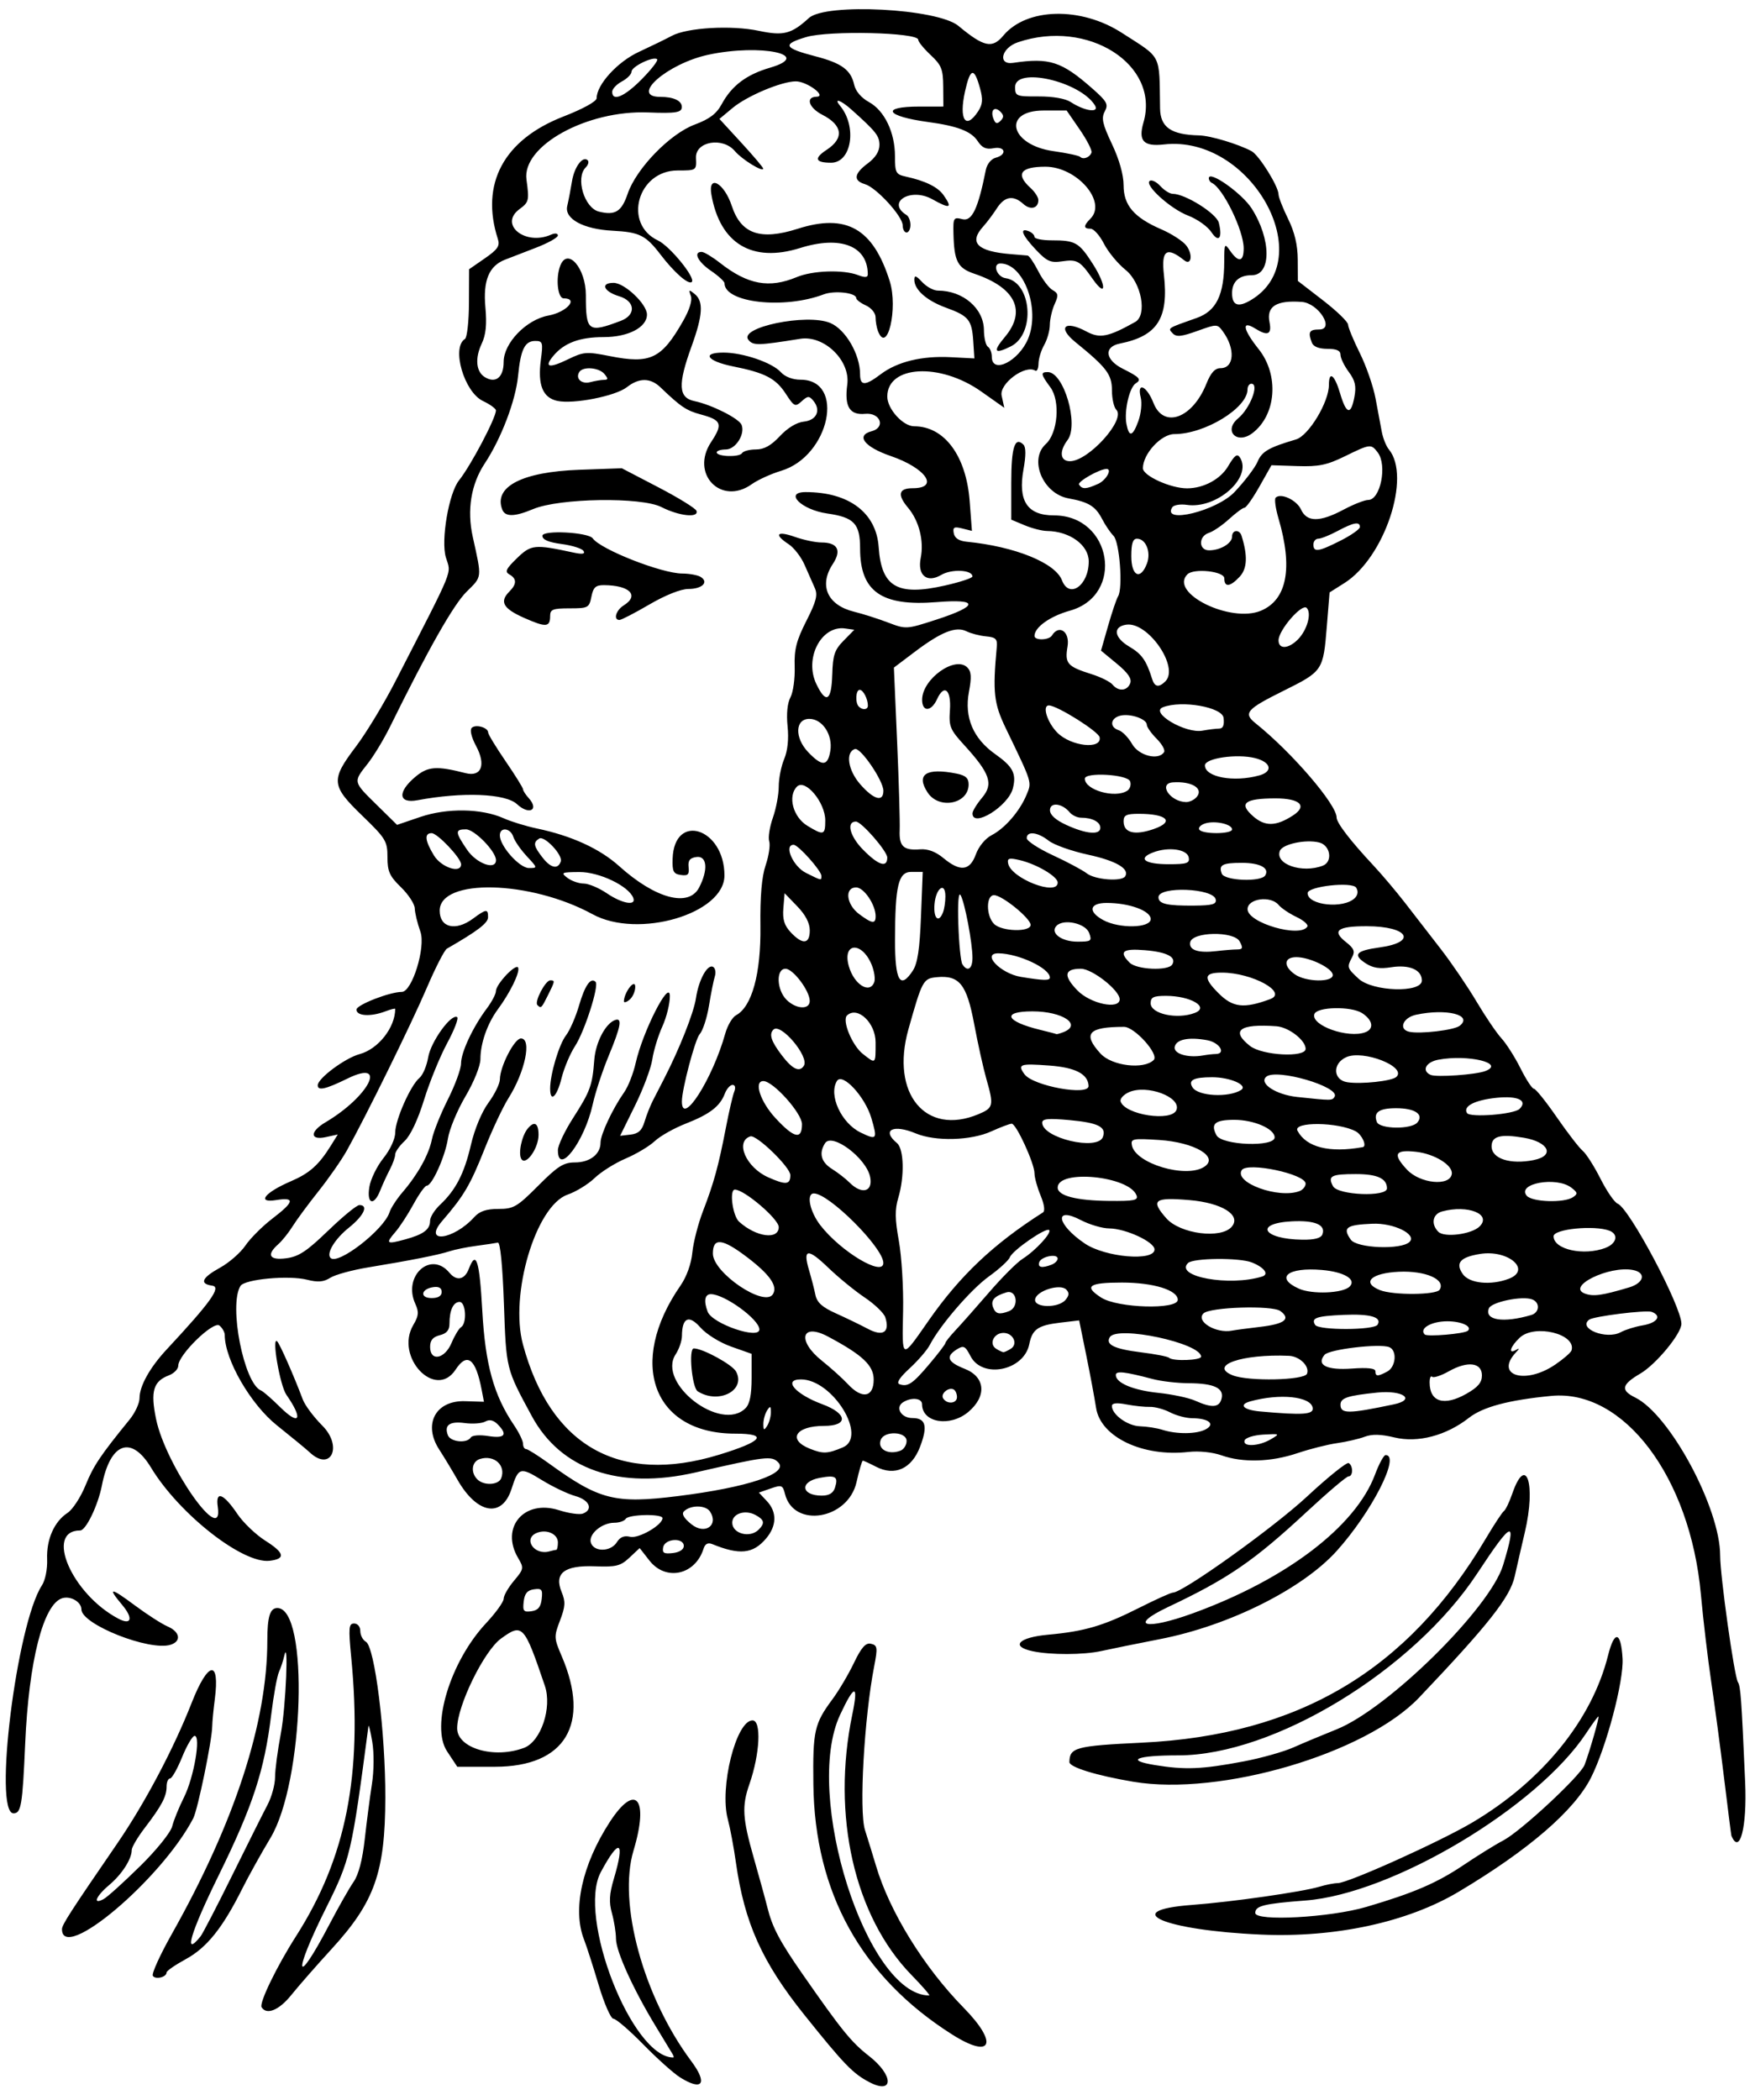 <?xml version="1.0" encoding="UTF-8" standalone="no"?>
<svg id="svg4238" xmlns:rdf="http://www.w3.org/1999/02/22-rdf-syntax-ns#" xmlns="http://www.w3.org/2000/svg" height="542" viewBox="0 0 453 542" width="453" version="1.1" xmlns:cc="http://creativecommons.org/ns#" xmlns:dc="http://purl.org/dc/elements/1.1/">
<path id="path4248" d="m224.43 537.38c-4.25-2.2-6.55-4.57-16.81-17.38-10.94-13.66-15.45-23.71-17.67-39.33-0.55-3.94-1.5-8.97-2.09-11.17-2.198-8.164 2.142-25.5 6.383-25.5 2.334 0 1.912 8.655-0.802 16.443-1.988 5.703-1.804 8.807 1.126 19.064 1.413 4.946 3.001 10.728 3.529 12.848 1.258 5.058 3.169 8.669 9.07 17.145 10.105 14.515 12.572 17.553 17.139 21.111 6.368 4.961 6.459 10.051 0.121 6.771zm-48.93-1.27c-1.65-1.037-5.912-4.86-9.471-8.496-3.56-3.63-7.02-6.61-7.69-6.61-0.67 0-2.392-3.938-3.826-8.75s-3.132-10.085-3.772-11.717c-3.028-7.72-0.495-19.287 6.632-30.283 6.7-10.338 10.212-6.158 6.154 7.325-4.085 13.574 2.559 37.811 14.904 54.369 4.333 5.812 2.91 7.834-2.932 4.163zm-1.82-5.86c-0.242-0.412-2.218-3.675-4.392-7.25-5.825-9.581-10.285-19.395-10.292-22.643-0.003-1.571-0.472-4.538-1.043-6.593-0.798-2.874-0.681-4.934 0.506-8.931 2.932-9.873 1.427-10.628-3.371-1.692-6.17 11.49 8.03 47.86 18.69 47.86 0.184 0 0.136-0.338-0.106-0.75zm72.055-5.205c-23.395-14.836-35.463-36.606-35.79-64.563-0.162-13.829 0.24-15.613 4.958-21.983 1.629-2.2 4.109-6.397 5.511-9.327 1.876-3.922 3.016-5.231 4.319-4.962 1.756 0.363 1.853 0.974 0.916 5.789-2.591 13.308-3.946 37.353-2.384 42.282 0.91 2.87 2.187 7.018 2.839 9.218 3.511 11.863 12.35 26.179 22.639 36.666 9.082 9.258 7.272 13.399-3.007 6.88zm-10.43-15.3c-14.785-15.167-20.716-41.23-15.308-67.277 1.647-7.935 0.566-7.89-3.172 0.133-9.59 20.58 6.89 72.39 23.02 72.39 0.318 0-1.725-2.362-4.54-5.25zm-167.78 8.29c-0.675-1.09 3.89-10.52 8.863-18.3 12.97-20.31 17.19-41.59 14.272-71.99-0.737-7.68-0.646-8.75 0.75-8.75 0.91 0 1.59 0.83 1.59 1.95 0 1.073 0.646 2.312 1.435 2.753 2.301 1.288 5.072 23.504 5.025 40.296-0.053 19.22-2.769 26.879-13.806 38.936-3.935 4.298-8.642 9.671-10.46 11.94-3.144 3.922-6.377 5.256-7.669 3.164zm17.435-21.256c2.385-4.556 5.223-9.553 6.307-11.105 1.283-1.836 2.288-5.677 2.88-11 0.5-4.498 1.331-10.879 1.847-14.179 0.542-3.466 0.58-8.112 0.09-11-0.467-2.75-0.908-4.55-0.98-4-4.363 33.069-4.65 34.296-11.022 47.074-8.6 17.247-7.843 20.873 0.878 4.21zm-45.511 13.14c-0.339-0.55 1.847-5.37 4.856-10.71 16.276-28.88 24.695-54.73 24.695-75.79 0-6.16 0.694-8.42 2.581-8.42 8.254 0 6.913 44.915-1.771 59.34-2.37 3.94-5.66 9.86-7.31 13.16-5.032 10.06-9.126 15.17-14.508 18.1-2.746 1.5-4.992 3.05-4.992 3.45 0 1.225-2.893 1.93-3.551 0.865zm12.313-10.17c0.554-0.688 4.229-7.775 8.167-15.75s8.04-16.164 9.116-18.198c1.075-2.03 1.955-5.26 1.955-7.16 0-1.905 0.675-6.991 1.5-11.302 1.279-6.682 2.069-25.516 0.833-19.838-0.24 1.1-0.837 2.9-1.329 4-0.491 1.1-1.388 6.05-1.994 11-1.771 14.485-4.731 23.532-13.592 41.55-7.24 14.721-9.205 21.347-4.656 15.7zm273.74-0.47c-25.083-1.095-36.989-6.223-17.777-7.657 10.224-0.763 28.416-3.366 32.848-4.7 1.689-0.508 3.812-0.924 4.717-0.924 2.673 0 26.501-10.738 34.855-15.708 18.024-10.722 30.763-26.428 34.926-43.061 1.65-6.594 3.335-6.237 3.74 0.794 0.336 5.834-4.167 22.85-8.131 30.729-4.277 8.501-16.128 18.722-34.178 29.479-13.182 7.856-31.79 11.887-51 11.049zm27.169-7.138c12.28-3.616 18.227-6.178 25.146-10.834 3.677-2.474 8.26-5.312 10.185-6.308 4.474-2.315 19.919-16.658 21.001-19.503 1.36-3.58 3.91-12.5 3.58-12.5-0.172 0-1.575 1.913-3.116 4.25-12.673 19.217-50.058 41.523-72.463 43.236-10.771 0.824-13 1.374-13 3.211 0 2.244 19.331 1.196 28.669-1.553zm-336.67 5.74c0-1.135 2.088-4.372 14.31-22.184 7.059-10.288 14.518-24.386 19.148-36.192 4.248-10.833 7.329-11.347 5.99-1-0.356 2.75-0.657 5.9-0.669 7-0.039 3.639-3.732 21.54-4.907 23.79-8.221 15.74-33.872 37.39-33.872 28.59zm20.123-16.214c4.318-4.257 7.929-8.74 8.328-10.339 0.387-1.553 1.758-4.924 3.045-7.492 2.549-5.09 4.406-15.84 2.736-15.84-0.549 0-2.003 2.48-3.231 5.5s-2.63 5.5-3.116 5.5-0.884 0.93-0.884 2.07c0 2.561-1.25 4.934-5.602 10.636-1.869 2.44-3.398 5.03-3.398 5.75 0 2.334-2.534 6.275-5.804 9.027-3.464 2.914-4.382 5.223-1.446 3.635 0.963-0.521 5.181-4.329 9.373-8.462zm410.78-7.92c-0.057-0.138-0.9-6.775-1.873-14.75-0.973-7.975-2.474-19.225-3.336-25-0.862-5.775-2.062-15.926-2.667-22.557-2.76-30.255-19.918-52.994-38.621-51.182-11.023 1.068-17.629 2.829-21.256 5.667-5.862 4.586-13.16 6.507-19.21 5.056-3.532-0.847-5.797-0.898-7.716-0.173-1.494 0.565-4.687 1.302-7.094 1.64-2.407 0.337-7.006 1.499-10.218 2.581-6.862 2.312-14.082 2.522-19.61 0.572-2.341-0.826-5.838-1.184-8.563-0.877-11.789 1.329-22.649-3.849-23.816-11.355-0.417-2.68-1.571-8.86-2.566-13.734l-1.808-8.862-4.877 0.578c-5.756 0.682-7.226 1.702-7.995 5.549-1.369 6.844-12.097 9.04-15.167 3.104-1.368-2.645-1.779-2.85-3.526-1.76-2.978 1.86-2.405 3.282 2.023 5.022 5.344 2.099 5.756 7.076 0.923 11.143-4.75 3.97-11.93 2.77-11.93-2 0-1.589-2.743-1.877-4.896-0.514-2.12 1.34-0.51 4.08 2.4 4.08 3.468 0 4.019 2.075 1.973 7.431-2.165 5.668-6.517 7.632-11.362 5.127-1.66-0.86-3.19-1.56-3.4-1.56-0.215 0-0.946 2.481-1.624 5.513-2.17 9.696-16.224 12.036-18.473 3.076-0.574-2.286-0.863-2.397-3.679-1.415l-3.057 1.065 2.062 2.195c2.651 2.822 2.569 6.384-0.224 9.674-3.355 3.951-6.805 4.305-13.874 1.424-1.129-0.46-1.852-0.07-2.261 1.22-2.151 6.777-9.733 8.422-13.956 3.026l-2.522-3.222-2.635 2.472c-2.301 2.158-3.431 2.442-8.905 2.232-7.918-0.303-10.613 1.787-8.592 6.666 1.025 2.475 0.954 3.708-0.423 7.314-1.587 4.156-1.569 4.541 0.435 9.215 7.524 17.553 0.9 28.534-17.216 28.541l-9.736 0.004-2.643-3.994c-4.265-6.445 0.832-23.186 10.065-33.057 2.502-2.675 4.549-5.523 4.549-6.33 0-0.806 1.198-2.89 2.663-4.631 2.547-3.027 2.594-3.284 1.065-5.87-4.668-7.903 1.553-15.205 10.517-12.344 2.554 0.815 5.344 1.214 6.199 0.886 2.758-1.058 1.691-3.528-1.96-4.536-1.933-0.534-5.817-2.387-8.63-4.117-5.582-3.434-6.04-3.302-7.814 2.252-2.437 7.625-8.877 6.562-13.943-2.302-1.429-2.499-3.556-6.017-4.727-7.817-4.249-6.53-0.96-12.722 6.637-12.49l4.903 0.149-0.604-3.149c-1.538-8.023-3.73-9.704-6.714-5.149-5.194 7.928-15.787-3.282-10.907-11.543 1.384-2.344 1.474-3.315 0.5-5.451-3.275-7.188 4.006-13.8 8.816-8.006 1.854 2.234 3.928 1.819 5-1 1.886-4.96 2.756-2.269 3.476 10.75 0.774 13.995 2.958 21.861 8.227 29.64 1.263 1.864 2.296 4.002 2.296 4.75 0 0.748 0.35 1.36 0.777 1.36s3.108 1.688 5.957 3.75c12.996 9.408 16.985 10.414 33.266 8.386 18.04-2.247 28.719-5.844 25.854-8.71-1.737-1.737-3.053-1.576-21.354 2.617-19.643 4.501-34.744-0.702-42.243-14.553-6.675-12.33-6.594-12.002-7.193-28.99-0.348-9.866-0.948-15.913-1.564-15.774-0.55 0.124-3.025 0.494-5.5 0.822-2.475 0.328-5.625 0.965-7 1.417-2.825 0.927-9.975 2.343-21 4.159-4.125 0.679-8.516 1.883-9.757 2.675-1.708 1.09-3.169 1.211-6 0.5-4.77-1.198-16.107-0.137-17.185 1.608-3.082 4.987 0.909 25.236 5.319 26.988 0.547 0.217 2.747 2.13 4.888 4.25 5.094 5.043 6.066 3.191 1.651-3.145-1.674-2.402-3.886-15.263-2.369-13.773 0.695 0.683 4.332 8.935 6.606 14.993 0.562 1.496 2.818 4.516 5.014 6.713 5.413 5.413 2.213 12.091-3.292 6.872-0.757-0.717-4.546-3.837-8.422-6.932-6.78-5.41-13.448-16.96-13.448-23.3 0-0.72-0.611-1.82-1.358-2.44-1.559-1.3-10.642 7.55-10.642 10.36 0 0.862-1.098 1.985-2.439 2.495-4.003 1.522-4.762 4.112-3.295 11.247 2.474 12.029 17.507 33.405 15.929 22.649-0.622-4.238 1.462-3.47 5.063 1.867 1.517 2.248 4.778 5.363 7.248 6.923 4.952 3.129 5.274 4.668 1.079 5.162-6.955 0.818-23.388-12.091-30.621-24.054-5.106-8.445-10.513-6.471-12.679 4.63-1.001 5.13-4.123 11.6-5.595 11.6-9.263 0-2.179 16.403 9.825 22.751 3.412 1.804 3.932-0.065 0.991-3.56-3.862-4.59-3.027-4.561 3.243 0.111 3.163 2.357 6.987 4.818 8.5 5.47 3.205 1.381 3.61 3.821 0.783 4.718-5.425 1.722-23.025-5.245-23.031-9.117-0.003-1.938-2.813-3.567-4.971-2.882-4.88 1.55-8.613 16.22-9.543 37.51-0.696 15.93-1.042 18-3.007 18-5.28 0 0.802-48.869 7.32-58.818 0.877-1.338 1.447-4.205 1.35-6.782-0.193-5.115 1.824-9.682 5.276-11.944 1.312-0.859 3.395-4.052 4.63-7.096 2.05-5.05 3.811-7.678 11.392-16.998 1.404-1.72 2.552-4.2 2.552-5.51 0-3.126 2.666-7.907 7.013-12.575 11.36-12.2 14.158-16.11 11.772-16.448-3.401-0.482-2.723-2.043 2.024-4.662 2.331-1.286 5.275-3.864 6.542-5.728s4.406-4.995 6.976-6.958c5.652-4.316 5.891-5.547 0.923-4.747-5.124 0.824-2.954-1.941 3.806-4.849 4.852-2.087 7.215-4.195 10.347-9.229l1.772-2.849-3.088 0.678c-4.103 0.901-4.175-1.407-0.12-3.803 11.328-6.692 16.272-16.477 5.715-11.312-5.656 2.77-7.684 3.23-7.684 1.74 0-1.78 7.065-7.04 10.828-8.05 4.8-1.3 9.172-6.86 9.172-11.67 0-0.179-1.154 0.113-2.565 0.649-3.777 1.43-7.435 1.21-7.435-0.46 0-1.22 8.58-4.57 11.7-4.57 2.658 0 6.224-11.549 4.8-15.546-0.775-2.175-1.428-4.878-1.452-6.008-0.03-1.13-1.63-3.58-3.55-5.45-2.955-2.864-3.5-4.077-3.5-7.788 0-4.099-0.438-4.819-6.5-10.676-8.046-7.774-8.18-9.211-1.658-17.828 2.663-3.518 7.244-11.08 10.179-16.803 15.625-30.464 14.417-27.5 13.055-32.047-1.317-4.396 0.76-16.567 3.388-19.859 3.045-3.813 9.536-16.112 9.536-18.068 0-0.461-1.513-1.556-3.361-2.433-4.85-2.3-8.19-13.807-4.64-16 0.55-0.34 1.017-4.529 1.038-9.309l0.038-8.691 4.062-2.812c3.334-2.308 3.936-3.204 3.358-5-4.58-14.214 1.51-25.604 16.89-31.586 5.11-1.987 8.61-3.919 8.61-4.748 0-3.486 5.379-9.389 10.875-11.934 3.094-1.433 6.93-3.303 8.524-4.157 3.985-2.133 15.411-2.789 22.474-1.291 6.353 1.348 8.375 0.83 12.915-3.307 4.343-3.958 33.206-2.445 38.583 2.022 6.588 5.473 8.743 5.939 11.608 2.507 6.008-7.196 20.006-7.523 30.569-0.713 10.495 6.766 9.654 5.105 9.882 19.506 0.077 4.889 2.837 6.799 10.071 6.97 2.933 0.069 10.097 2.221 13.55 4.069 1.922 1.028 6.944 9.077 6.959 11.151 0.005 0.727 1.116 3.572 2.469 6.322 1.688 3.432 2.469 6.728 2.491 10.512l0.031 5.512 6.463 4.988c3.555 2.743 6.48 5.575 6.5 6.294 0.02 0.718 1.388 4.03 3.04 7.359s3.474 8.591 4.049 11.694c0.575 3.103 1.304 6.991 1.619 8.641 0.315 1.65 1.133 3.675 1.817 4.5 5.837 7.038-1.116 27.953-11.464 34.485l-3.837 2.422-0.715 8.797c-0.926 11.398-1.032 11.554-11.194 16.602-9.579 4.758-10.445 5.773-7.168 8.397 9.312 7.456 20.889 20.917 20.889 24.288 0 1.387 3.535 5.992 9.5 12.378 2.2 2.355 5.892 6.723 8.204 9.707 2.312 2.984 6.467 8.35 9.232 11.925 2.765 3.575 6.896 9.65 9.179 13.5s5.184 8.125 6.446 9.5 3.476 4.862 4.919 7.75 2.994 5.25 3.447 5.25c0.452 0 3.103 3.298 5.889 7.329s5.805 7.942 6.707 8.69c0.902 0.748 2.97 3.996 4.596 7.216s3.613 6.108 4.415 6.416c3.007 1.154 16.466 26.498 16.466 31.006 0 2.545-6.54 10.47-10.609 12.854-4.84 2.837-5.152 4.297-1.317 6.18 8.934 4.386 21.926 28.543 21.926 40.769 0 5.246 3.631 31.134 4.583 32.675 0.702 1.136 0.909 3.99 1.873 25.865 0.51 11.571-1.401 18.951-3.561 13.75zm-311.63-22.66c4.35-1.654 7.275-10.375 5.367-16-5.35-15.78-5.77-16.23-11.31-12.21-4.4 3.18-11.33 17.36-11.33 23.16 0 5.164 9.591 7.964 17.275 5.042zm4.549-38.415c0.282-2.46 0.021-2.786-2-2.5-1.708 0.242-2.41 1.079-2.648 3.159-0.282 2.46-0.021 2.786 2 2.5 1.708-0.242 2.41-1.079 2.648-3.159zm3.76-12.68c0.23 0 0.42-0.87 0.42-1.93 0-2.145-2.827-3.455-5.359-2.483-3.77 1.447-0.785 5.935 3.191 4.797 0.732-0.21 1.52-0.381 1.75-0.381zm32.92-1c0-2.253-4.885-1.955-5.324 0.325-0.284 1.476 0.192 1.763 2.486 1.5 1.71-0.19 2.84-0.92 2.84-1.82zm-17.29-0.964c0.845-1.352 1.913-1.792 3.429-1.411 2.159 0.542 8.361-3.028 8.361-4.812 0-1.174-8.765-1.001-9.5 0.188-0.34 0.55-1.667 1-2.948 1-3.308 0-6.838 3.091-6.006 5.259 0.905 2.359 5.14 2.217 6.664-0.223zm24.054-7.927c-1.111-1.707-5.037-1.736-6.722-0.05-0.668 0.668-0.015 1.787 1.961 3.362 3.452 2.752 7.071 0.235 4.761-3.312zm12.54 4.69c1.693-1.693 1.501-2.568-0.838-3.82-2.67-1.43-5.96-0.33-5.96 2 0 2.845 4.555 4.061 6.8 1.816zm19.724-10.875c0.896-2.824 0.174-3.278-3.977-2.499-5.214 0.978-4.78 4.575 0.553 4.575 1.921 0 2.967-0.634 3.425-2.075zm-86.16-2.42c1.275-3.322-1.832-6.12-5.503-4.955-2.106 0.668-2.456 3.459-0.659 5.255 1.681 1.681 5.472 1.497 6.162-0.3zm56.147-6.031c11.39-3.48 12.94-5.47 4.23-5.47-21.205 0-27.942-18.235-14.11-38.194 1.591-2.296 2.786-5.619 3.068-8.533 0.254-2.625 1.503-7.473 2.776-10.773 2.784-7.218 3.984-11.598 5.893-21.5 0.795-4.125 1.76-8.287 2.144-9.25 0.418-1.047 0.244-1.75-0.434-1.75-0.622 0-1.519 1.012-1.992 2.25-1.26 3.294-3.906 5.324-10.09 7.743-3.025 1.183-6.625 3.215-8 4.515s-4.75 3.32-7.5 4.49c-2.75 1.169-6.359 3.436-8.019 5.037-1.661 1.601-4.794 3.525-6.963 4.276-8.204 2.84-15.031 25.74-11.535 38.69 7.081 26.229 24.919 36.28 50.526 28.469zm32.023-1.918c6.505-2.718-2.596-17.53-10.782-17.547-4.784-0.01-1.493 3.823 5.5 6.407 6.521 2.409 6.772 5.59 0.441 5.59-7.329 0-9.534 3.544-3.663 5.887 3.427 1.368 4.531 1.324 8.504-0.336zm14.886 0.842c0.87-0.334 1.582-1.459 1.582-2.5 0-2.459-5.749-2.711-6.677-0.292-0.923 2.405 1.972 3.991 5.095 2.792zm95.58-2.93c2.441-1.434 2.396-1.462-1.922-1.215-2.452 0.141-4.605 0.811-4.833 1.504-0.566 1.723 3.636 1.543 6.756-0.289zm-206.5-0.463c0.356-0.577 2.292-0.735 4.559-0.372 4.255 0.68 5.06-0.362 2.362-3.06-1.066-1.066-2.093-1.29-3.166-0.689-0.874 0.489-3.255 0.665-5.293 0.392-3.918-0.525-5.367 0.518-4.36 3.141 0.672 1.752 4.916 2.176 5.898 0.588zm189.7-2.105c2.572-1.377 0.775-2.854-3.501-2.877-1.54-0.008-4.1-0.688-5.689-1.509-1.589-0.822-3.929-1.457-5.2-1.411s-3.999-0.241-6.061-0.637c-2.547-0.489-3.75-0.357-3.75 0.411 0 2.215 4.043 5.132 7.25 5.231 1.788 0.055 4.375 0.46 5.75 0.9 3.727 1.194 8.862 1.144 11.201-0.107zm-112.23-4.39c0-1.656-0.167-1.742-0.969-0.5-0.533 0.825-0.969 2.4-0.969 3.5 0 1.656 0.167 1.742 0.969 0.5 0.533-0.825 0.969-2.4 0.969-3.5zm-6.541-1.071c1.09-1.09 1.57-3.47 1.57-7.8v-6.231l-5.25-1.855c-2.958-1.045-6.438-3.205-7.971-4.947-2.969-3.374-4.732-2.563-4.764 2.193-0.008 1.257-0.74 3.391-1.626 4.743-4.883 7.452 11.705 20.235 18.039 13.901zm-12.345-4.356c-1.48-0.94-2.41-11.07-1.01-11.07 2.323 0 9.951 4.174 10.913 5.972 2.601 4.86-4.502 8.518-9.902 5.101zm158.73 4.217c-0.561-2.913-8.474-3.718-16.067-1.635-3.143 0.862-1.842 2.222 2.5 2.613 11.169 1.006 13.911 0.808 13.567-0.978zm20.94-0.85c5.83-1.228 2.36-3.723-4.237-3.047-7.708 0.79-9.513 1.384-9.513 3.135 0 2.396 2.023 2.383 13.75-0.088zm-44.457-1.449c0.715-2.736-1.917-3.981-8.477-4.011-2.924-0.013-7.116-0.5-9.316-1.082-7.231-1.913-9.5-2.16-9.5-1.03 0 2.046 4.492 3.928 11 4.606 3.575 0.373 7.85 1.283 9.5 2.023 4.307 1.931 6.193 1.791 6.793-0.506zm-68.29-0.43c0-0.793-0.359-1.663-0.798-1.934-1.279-0.791-3.525 1.043-2.771 2.263 0.992 1.605 3.569 1.368 3.569-0.329zm131.5-0.857c2.974-1.685 4-2.898 4-4.734 0-3.335-3.674-3.801-8.518-1.078-2.028 1.14-3.978 1.781-4.335 1.425-0.36-0.35-0.65 0.3-0.65 1.45 0 5.067 3.715 6.216 9.5 2.94zm-153-3.653c0-3.657-2.846-6.339-11.784-11.106-6.901-3.68-8.085 1.058-1.563 6.251 2.284 1.819 5.322 4.56 6.75 6.091 3.62 3.882 6.597 3.324 6.597-1.237zm14.402-4.047c2.26-2.67 4.1-5.09 4.1-5.38 0-0.285 1.185-1.78 2.634-3.321s5.354-5.952 8.678-9.802 7.202-7.728 8.617-8.617c3.293-2.07 7.579-6.709 6.862-7.426-0.775-0.775-9.455 5.227-10.14 7.012-0.311 0.81-2.745 3.039-5.41 4.953-4.618 3.318-12.606 12.575-15.261 17.686-0.683 1.315-3.022 4.029-5.197 6.029-2.628 2.417-3.506 3.794-2.619 4.103 2.153 0.749 3.401-0.096 7.738-5.239zm97.449 2.528c0.733-1.909-1.89-4.503-4.672-4.622-12.123-0.516-20.825 2.5-14.512 5.031 4.019 1.611 18.528 1.302 19.184-0.409zm64.07-2.358c2.156-1.469 4.054-3.121 4.216-3.671 1.255-4.251-9.533-6.886-13.384-3.268-2.413 2.267-3.069 4.347-1.003 3.18 1-0.565 1-0.436 0 0.641-5.525 5.953 2.431 8.392 10.171 3.118zm-43.355 1.794c2.26-1.21 2.595-5.497 0.492-6.304-2.547-0.977-15.498 0.564-16.678 1.984-2.195 2.645 0.557 4.024 7.09 3.551 4.044-0.293 6.03-0.067 6.03 0.684 0 1.388 0.599 1.405 3.066 0.085zm-48.06-3.84c0-3.492-21.647-8.12-23.554-5.035-1.185 1.917 1.153 3.057 8.016 3.908 3.683 0.457 6.961 1.095 7.284 1.418 0.936 0.936 8.254 0.679 8.254-0.29zm-193.46-3.554c0.789-1.887 1.891-3.714 2.449-4.059 1.57-0.97 1.25-6.51-0.38-6.51-1.61 0-2.61 2.13-2.61 5.56 0 1.725-0.702 2.575-2.5 3.027-1.795 0.45-2.5 1.302-2.5 3.019 0 3.865 3.784 3.154 5.536-1.04zm123.18-5.82c8.101-11.593 16.714-19.732 29.478-27.855 0.569-0.362 0.318-2.117-0.624-4.372-0.86-2.07-1.57-4.64-1.57-5.71 0-2.54-4.71-12.81-5.88-12.81-0.497 0-2.866 0.89-5.264 1.978-5.287 2.399-14.436 2.644-19.513 0.522-5.844-2.442-8.9-0.865-4.846 2.5 1.817 1.508 1.989 8.636 0.341 14.138-0.899 3.002-0.866 5.495 0.15 11.116 0.72 3.985 1.213 12.084 1.094 17.996-0.258 12.879-0.543 12.772 6.635 2.5zm21.176 7.336c1.93-1.23 0.61-4.09-1.9-4.09-2.506 0-3.833 2.859-1.896 4.086 0.768 0.486 1.621 0.884 1.896 0.884s1.128-0.398 1.896-0.884zm-32.401-8.104c-0.345-1.088-2.735-3.392-5.311-5.12s-6.81-5.19-9.41-7.692c-5.3-5.101-6.62-4.949-4.984 0.575 0.612 2.065 1.358 4.952 1.658 6.414 0.407 1.986 1.749 3.2 5.299 4.795 2.615 1.175 6.329 2.973 8.254 3.995 3.91 2.077 5.717 0.883 4.494-2.968zm150.36 3.471c1.22-1.13-1.64-2.46-5.3-2.46-4.135 0-7.351 1.879-5.826 3.404 0.649 0.649 10.263-0.174 11.112-0.951zm39.466 0.361c1.201-0.652 3.722-1.441 5.602-1.754 3.827-0.636 5.086-2.462 2.407-3.49-1.44-0.553-15.002 1.132-16.156 2.007-3.017 2.286 4.439 5.249 8.147 3.237zm-222.33-0.71c0-2.57-8.99-9.11-12.53-9.11-1.566 0-1.883 1.759-0.818 4.535 1.193 3.108 13.348 7.275 13.348 4.576zm129.26-0.668c6.356-0.746 8.005-2.042 5.203-4.091-2.092-1.529-18.192-1.026-19.838 0.62-2.053 2.053 3.244 5.243 7.372 4.439 0.825-0.161 4.093-0.596 7.263-0.968zm30.306-0.554c1.209-1.957-1.885-2.85-8.809-2.542-7.026 0.312-8.405 0.801-7.301 2.587 0.888 1.436 15.219 1.396 16.11-0.045zm39.681-2.509c2.148-0.631 2.302-3.23 0.238-4.022-2.568-0.986-10.56 0.667-11.192 2.314-1.179 3.072 3.713 3.835 10.954 1.708zm-134.83-0.986c2.702-1.037 2.063-5.673-0.668-4.848-3.138 0.948-4.115 2.061-3.414 3.888 0.648 1.689 1.6 1.913 4.082 0.96zm14.617-2.935c0.941-1.134 0.985-1.837 0.165-2.657-1.57-1.57-7.596 0.297-8.017 2.485-0.436 2.263 5.999 2.405 7.852 0.172zm28.96 0c0-2.51-6.3-4.45-14.41-4.45-8.604 0-9.917 0.955-5.34 3.886 4.239 2.715 19.749 3.157 19.749 0.563zm-190-2.018c0-1.042-0.729-1.462-2.172-1.25-3.2 0.47-3.55 2.82-0.41 2.82 1.68 0 2.58-0.55 2.58-1.57zm85.506 0.561c1.287-2.083-0.807-5.077-6.665-9.533-6.41-4.88-8.84-5.14-8.84-0.95 0 4.973 13.338 13.985 15.506 10.477zm220.99-1.74c3.891-1.159 4.478-3.83 0.989-4.497-6.171-1.18-17.286 4.277-12.397 6.085 2.192 0.811 4.378 0.507 11.408-1.588zm-72.133-0.217c1.843-1.843-1.396-3.788-7.138-4.285-8.833-0.765-12.249 1.986-5.979 4.815 3.418 1.542 11.366 1.221 13.117-0.53zm23.233 0.805c1.625-2.63-3.606-4.936-10.502-4.63-7.188 0.319-9.761 2.793-4.922 4.733 3.393 1.36 14.566 1.286 15.424-0.103zm-45.787-3.412c1.818-0.571 0.515-2.34-2.66-3.612-3.213-1.287-15.188-1.179-16.516 0.15-3.521 3.521 10.77 6.101 19.177 3.463zm63.622 0.599c5.996-2.28-0.114-7.58-7.396-6.415-5.153 0.824-6.457 2.349-4.454 5.208 1.688 2.41 7.206 2.972 11.85 1.207zm-161.43-4.1c0-3.91-14.02-17.93-17.93-17.93-2.02 0-1.061 4.685 1.683 8.222 5.286 6.812 16.25 13.365 16.25 9.713zm43.418 0.459c0.87-0.33 1.58-1.04 1.58-1.57 0-1.391-4.266-0.559-4.755 0.927-0.448 1.361 0.697 1.593 3.173 0.643zm-186.72-8.78c3.74-3.625 7.362-6.596 8.05-6.602 2.446-0.021 1.191 2.702-2.68 5.812-3.668 2.947-5.917 6.664-4.743 7.838 1.91 1.91 13.791-7.307 15.219-11.806 0.347-1.092 1.858-3.419 3.359-5.17 3.978-4.643 6.781-9.698 7.588-13.684 0.39-1.925 2.238-6.538 4.108-10.251 1.87-3.713 3.4-7.894 3.4-9.29 0-2.866 3.05-9.386 6.614-14.142 1.312-1.751 2.386-3.78 2.386-4.51 0-1.833 5.303-7.399 5.755-6.04 0.428 1.284-2.11 6.457-5.265 10.734-2.704 3.664-4.49 8.773-4.49 12.841 0 1.732-1.663 5.868-3.86 9.601-2.123 3.607-4.16 8.512-4.527 10.9-0.71 4.62-4.1 12.16-5.47 12.16-0.451 0-1.992 2.152-3.424 4.782s-3.531 5.853-4.665 7.16c-2.619 3.02-2.326 3.246 2.507 1.926 4.764-1.301 6.444-2.557 6.444-4.817 0-0.937 1.153-2.787 2.562-4.111 4.072-3.825 6.267-8.083 7.983-15.483 0.943-4.066 2.798-8.521 4.526-10.871 1.611-2.19 2.938-4.906 2.95-6.035 0.036-3.333 3.75-10.553 5.429-10.553 2.873 0 1.073 8.627-3.216 15.418-1.418 2.245-4.189 8.133-6.157 13.084-3.724 9.369-5.318 12.077-10.944 18.597-5.123 5.937 2.87 4.974 8.274-0.996 1.373-1.518 3.103-2.102 6.217-2.102 3.942 0 4.831-0.518 10.296-6 5.021-5.037 6.54-6 9.459-6 3.872 0 6.621-2.122 6.621-5.111 0-2.124 3.121-8.77 6.116-13.023 1.02-1.449 2.346-4.824 2.946-7.5 1.825-8.145 8.748-21.76 8.829-17.366 0.036 1.925-0.829 5.471-1.922 7.879-1.093 2.408-2.262 6.233-2.599 8.5s-2.346 7.637-4.465 11.935l-3.853 7.814 2.706-0.314c2.017-0.234 2.932-1.077 3.596-3.314 0.49-1.65 1.468-4.125 2.174-5.5 0.706-1.375 1.978-3.85 2.827-5.5 4.024-7.82 7.721-17.153 8.272-20.882 0.706-4.777 3.016-8.956 4.457-8.066 0.548 0.339 0.737 1.435 0.419 2.435-0.318 1-0.997 4.4-1.511 7.554-0.513 3.154-1.593 6.464-2.4 7.355-1.174 1.298-4.589 14.201-4.593 17.354-0.007 6.634 7.904-5.75 11.201-17.535 0.582-2.082 1.837-4.201 2.788-4.71 4.09-2.189 6.433-10.735 6.285-22.921-0.095-7.798 0.332-12.802 1.347-15.792 0.817-2.407 1.23-5.183 0.918-6.168-0.313-0.985 0.113-3.723 0.946-6.083 0.833-2.361 1.514-5.984 1.514-8.052s0.632-5.263 1.405-7.1c0.896-2.13 1.213-5.192 0.877-8.451-0.33-3.195-0.051-6 0.743-7.484 0.699-1.306 1.189-4.858 1.09-7.894-0.145-4.452 0.437-6.737 3.012-11.809 2.576-5.074 2.995-6.72 2.172-8.52-0.561-1.227-1.74-3.897-2.619-5.933s-2.742-4.45-4.139-5.365c-3.864-2.532-3.035-3.52 1.586-1.89 2.269 0.801 5.364 1.456 6.878 1.456 4.204 0 5.281 2.021 2.957 5.546-3.678 5.579-1.405 10.642 5.54 12.34 2.2 0.538 6.112 1.783 8.693 2.768 4.652 1.774 4.761 1.767 12.429-0.721 11.052-3.586 11.107-5.43 0.135-4.54-14.23 1.15-19.76-2.72-19.76-13.83 0-6.424-1.525-8.046-8.5-9.045-6.66-0.95-11.25-5.52-5.55-5.52 11.175 0 18.237 5.323 18.846 14.206 0.705 10.287 4.808 12.677 17.032 9.924 3.944-0.888 7.17-1.947 7.17-2.353 0-1.726-5.356-1.997-8.047-0.408-3.697 2.184-6.201 0.12-5.302-4.372 0.879-4.395-0.427-9.577-3.262-12.947-2.85-3.38-2.45-5.05 1.2-5.05 6.972 0 3.433-5.184-5.67-8.306-6.811-2.336-9.113-5.307-4.955-6.395 3.719-0.972 2.287-4.871-1.651-4.494-4.015 0.385-5.385-1.859-4.62-7.568 0.83-6.185-5.963-12.789-12.137-11.798-10.918 1.751-12.134 1.778-13.369 0.289-2.682-3.231 15.049-6.909 21.106-4.378 3.951 1.651 7.704 8.098 7.704 13.233 0 3.048 1.296 3.05 5.317 0.009 4.288-3.243 10.619-4.791 18.037-4.409l6.15 0.316-0.29-4.446c-0.36-5.512-1.18-6.517-7.04-8.645-4.97-1.806-8.17-4.626-8.17-7.208 0-1.237 0.44-1.105 2.039 0.611 1.12 1.203 2.93 2.188 4.03 2.188 6.494 0 11.849 4.587 11.897 10.191 0.018 2.03 0.482 3.969 1.032 4.309 0.55 0.34 1 1.492 1 2.559 0 4.642 6.965 1.175 9.382-4.669 3.17-7.665-1.15-19.39-7.15-19.39-2.16 0-0.958 3.464 1.315 3.791 6.767 0.974 7.801 14.393 1.357 17.607-4.261 2.126-4.732 1.376-1.527-2.433 5.645-6.709 2.75-12.722-7.852-16.306-4.358-1.473-5.255-3.198-5.424-10.428-0.094-4.035 0.033-4.236 2.321-3.661 2.465 0.619 4.033-2.683 6.032-12.7 0.303-1.516 1.377-2.853 2.536-3.156 3.026-0.791 2.522-3.044-0.549-2.457-1.905 0.364-2.95-0.105-4.082-1.833-1.661-2.535-5.199-3.901-12.766-4.928-11.03-1.497-12.441-3.989-2.261-3.993l6.17-0.003-0.04-5.15c-0.033-4.485-0.452-5.538-3.25-8.151-1.76-1.651-3.21-3.428-3.21-3.95 0-1.881-23.03-2.429-28.89-0.688-6.316 1.876-5.852 2.834 2.417 4.988 6.739 1.755 9.109 3.505 9.953 7.346 0.36 1.638 1.845 3.374 3.807 4.447 4.002 2.189 6.716 7.834 6.716 13.968 0 4.264 0.23 4.704 2.75 5.254 5.074 1.108 8.319 2.698 9.79 4.798 2.38 3.398 1.712 3.64-2.916 1.053-5.59-3.123-11.95 0.799-6.63 4.085 0.55 0.34 1 1.492 1 2.559 0 1.068-0.45 1.941-1 1.941s-1-0.824-1-1.83c0-2.347-6.808-9.78-9.75-10.644-3.077-0.904-2.822-2.727 0.75-5.368 1.95-1.442 3-3.098 3-4.734 0-2.356-0.867-3.45-7.266-9.175-2.712-2.426-4.658-3.069-2.908-0.961 4.46 5.377 3 14.712-2.31 14.712-4.1 0-4.495-1.134-1.158-3.321 4.583-3.003 4.17-6.357-1.117-9.066-3.479-1.782-4.386-4.592-1.5-4.647 2.81-0.054-2.44-3.967-5.32-3.967-3.675 0-12.578 3.743-16.326 6.862l-3.399 2.83 5.649 6.145c3.107 3.38 5.649 6.386 5.649 6.679 0 1.024-5.513-2.375-7.288-4.494-3.144-3.754-10.258-2.533-10.065 1.727 0.147 3.244 0.139 3.25-4.75 3.25-10.301 0-14.158 13.774-5.057 18.062 3.057 1.44 9.767 9.664 8.731 10.701-0.823 0.823-4.515-2.401-8.044-7.023-3.836-5.024-5.455-5.832-12.401-6.192-7.55-0.391-12.477-3.064-11.712-6.355 0.344-1.481 0.9-4.373 1.235-6.428 0.608-3.723 2.806-6.643 4.058-5.391 0.363 0.363 0.127 1.192-0.524 1.843-2.689 2.689-0.368 10.448 3.409 11.396 4.184 1.05 5.855 0.021 7.408-4.563 2.207-6.518 10.893-15.497 17.305-17.888 3.848-1.435 5.64-2.792 6.995-5.295 2.57-4.749 6.37-7.615 12.45-9.389 11.409-3.329-2.407-6.244-15.89-3.353-10.58 2.27-20.43 10.877-12.44 10.877 3.45 0 5.58 0.995 5.58 2.607 0 1.442-1.553 1.694-8.706 1.413-15.814-0.622-32.577 8.626-31.397 17.322 0.736 5.425 0.64 5.829-1.81 7.637-5.389 3.975 1.496 9.526 8.163 6.58 1.01-0.446 1.75-0.354 1.75 0.218 0 0.545-2.587 1.983-5.75 3.195s-6.739 2.594-7.947 3.071c-4.096 1.615-5.634 5.372-5.011 12.24 0.404 4.452 0.136 7.12-0.943 9.395-1.784 3.761-1.477 7.226 0.765 8.63 2.81 1.757 4.89 0.1 4.89-3.894 0-4.88 5.83-10.922 11.55-11.975 4.72-0.869 7.9-4.439 3.95-4.439-1.562 0-2.117-5.229-0.893-8.418 1.869-4.87 6.625 0.612 6.616 7.624-0.013 9.363 0.571 9.79 9.027 6.592 3.989-1.509 3.744-5.085-0.434-6.341-4-1.201-4.95-3.457-1.45-3.457 2.848 0 8.622 5.471 8.629 8.177 0 3.31-4.82 5.823-11.18 5.823-6.193 0-10.181 1.486-12.983 4.837-2.485 2.971-1.156 3.295 3.748 0.912 4.071-1.978 4.821-2.036 10.827-0.842 10.485 2.084 13.342 0.713 18.924-9.081 1.685-2.956 2.412-5.345 1.979-6.5-0.603-1.607-0.482-1.661 1.002-0.453 2.329 1.895 2.115 5.457-0.813 13.529-3.584 9.88-3.404 13.251 0.75 14.117 4.477 0.933 11.543 4.501 12.175 6.146 0.937 2.442-1.573 6.335-4.085 6.335-1.287 0-2.339 0.338-2.337 0.75 0.003 1.126 5.842 1.311 6.524 0.207 0.32-0.53 1.93-0.96 3.58-0.96 2.121 0 3.923-1 6.191-3.436 1.979-2.125 4.34-3.555 6.191-3.75 3.314-0.348 4.487-2.93 2.448-5.388-1.077-1.298-1.443-1.281-3.013 0.14-1.67 1.512-1.939 1.384-4.107-1.948-2.582-3.968-5.341-5.401-13.578-7.051-6.72-1.346-8.28-3.568-2.5-3.568 5.027 0 12.567 2.575 14.815 5.06 1.06 1.178 3.05 1.94 5.07 1.94 11.706 0 7.514 19.745-4.992 23.508-2.605 0.784-6.022 2.341-7.592 3.459-7.909 5.632-15.928-2.656-10.502-10.855 3.108-4.696 2.741-5.689-2.639-7.138-3.74-1.007-5.183-1.977-10.44-7.022-2.577-2.473-5.521-2.483-8.637-0.032-2.933 2.307-13.83 4.457-17.976 3.546-3.772-0.829-5.097-4.134-4.242-10.583 0.6-4.496 0.48-4.884-1.45-4.884-2.693 0-3.762 2.179-4.434 9.038-0.625 6.381-4.355 16.169-8.61 22.594-3.518 5.312-4.612 11.984-3.094 18.868 2.402 10.889 2.48 10.196-1.603 14.238-3.37 3.336-9.927 14.901-19.709 34.762-1.625 3.3-4.251 7.64-5.835 9.644-3.728 4.718-3.765 4.554 2.371 10.584l5.25 5.159 6-2.042c6.904-2.35 15.822-2.211 21.5 0.335 1.925 0.863 5.763 2.045 8.529 2.626 9.034 1.899 16.27 5.208 21.325 9.753 9.338 8.396 17.934 10.685 20.62 5.49 2.378-4.599 2.041-8.263-0.724-7.866-1.685 0.242-2.187 0.904-1.999 2.639 0.204 1.886-0.168 2.257-2 1.997-1.915-0.272-2.232-0.894-2.128-4.164 0.39-12.11 13.38-7.95 13.38 4.29 0 9.9-22.255 16.443-34.038 10.008-16.096-8.791-39.462-9.337-39.462-0.923 0 4.397 4.108 5.376 8.605 2.051 3.425-2.532 3.9-2.573 3.876-0.33-0.016 1.488-2.708 3.538-10.624 8.092-0.629 0.362-2.972 4.933-5.207 10.158-3.972 9.286-15.686 33.11-20.615 41.928-1.361 2.435-4.65 7.16-7.308 10.5s-5.672 7.422-6.698 9.072c-1.026 1.65-2.69 3.728-3.698 4.617-3.137 2.768-2.294 4.208 2.118 3.616 3.169-0.425 5.295-1.833 10.75-7.121zm10.632-11.276c0.327-2.015 1.961-5.363 3.631-7.441 1.752-2.18 3.041-4.966 3.046-6.587 0.011-3.29 3.971-12.229 6.253-14.116 0.87-0.719 1.887-3.118 2.261-5.331 0.68-4.024 5.936-11.314 7.472-10.364 0.437 0.27-0.727 3.306-2.585 6.747s-4.54 10.017-5.96 14.614c-1.59 5.149-3.515 9.224-5.015 10.615-1.339 1.241-2.435 2.811-2.435 3.488 0 0.677-0.624 2.425-1.387 3.885-0.763 1.46-1.878 3.892-2.479 5.404-1.636 4.123-3.519 3.509-2.801-0.913zm39.238-7.22c-0.863-1.397 0.095-5.991 1.638-7.85 1.715-2.066 2.797-1.434 2.797 1.634 0 3.472-3.285 8.076-4.435 6.216zm9.43-2.29c0-1.199 1.754-4.912 3.897-8.25 4.451-6.932 4.999-8.427 5.49-14.998 0.343-4.582 2.927-9.51 5.423-10.342 1.858-0.619 1.431 1.7-1.708 9.27-1.596 3.85-3.447 9.475-4.112 12.5-2.11 9.61-8.99 18.65-8.99 11.82zm-2-15.877c0-3.739 2.288-11.405 4.109-13.764 0.985-1.276 2.494-4.741 3.354-7.699 1.506-5.18 3.016-7.335 4.264-6.087 0.961 0.961-2.83 12.804-5.317 16.607-1.259 1.925-2.82 5.638-3.468 8.25-1.2 4.83-2.94 6.43-2.94 2.69zm-3.293-21.57c-0.83-0.82 2.06-6.37 3.32-6.37 1.272 0 1.251 0.139-0.599 3.846-1.694 3.396-1.776 3.472-2.72 2.527zm22.329-1.001c0.096-2.354 2.893-5.93 2.929-3.745 0.019 1.17-0.64 2.688-1.465 3.372-0.825 0.685-1.484 0.852-1.465 0.372zm-27.608-50.852c-2.967-2.749-14.067-3.184-25.677-1.005-4.934 0.926-5.221-2.1-0.569-6.014 3.25-2.734 5.467-2.902 12.98-0.982 4.109 1.05 5.34-2.113 2.722-6.997-1.207-2.252-1.66-4.145-1.122-4.683 1.008-1.008 4.238-0.089 4.238 1.206 0 0.456 2.025 3.788 4.5 7.403s4.5 6.871 4.5 7.234c0 0.364 0.652 1.382 1.449 2.263 2.811 3.106 0.135 4.502-3.022 1.576zm1.82-48.08c-5.406-2.401-6.382-4.17-3.75-6.802 1.907-1.907 1.904-3.317-0.009-4.388-1.238-0.693-0.888-1.447 1.942-4.189 3.651-3.539 4.529-3.629 14.473-1.487 2.424 0.522 3.205 0.409 2.709-0.394-0.383-0.62-2.928-1.423-5.655-1.785-3.397-0.451-4.959-1.121-4.959-2.127 0-1.538 11.865-0.926 13 0.671 2.031 2.858 17.773 9.047 23.071 9.071 1.886 0.008 4.049 0.408 4.807 0.888 2.144 1.358 0.345 3.096-3.203 3.096-1.934 0-5.924 1.588-10.052 4-3.765 2.2-7.245 4-7.734 4-1.646 0-0.907-2.508 1.111-3.768 4.11-2.567 1.54-5.184-5.125-5.218-2.121-0.011-2.74 0.562-3.225 2.986-0.571 2.856-0.842 3-5.625 3-4.307 0-5.025 0.277-5.025 1.941 0 2.958-1.046 3.036-6.75 0.504zm-5.616-27.956c-2.26-5.888 5.168-9.719 19.866-10.247l11-0.395 9.447 4.919c5.196 2.705 9.621 5.44 9.833 6.077 0.631 1.893-4.506 1.338-9.045-0.977-5.2-2.653-26.336-2.326-33.108 0.512-4.832 2.025-7.247 2.058-7.994 0.111zm96.98-46.062c-0.34-0.87-0.61-2.454-0.61-3.521 0-1.099-1.084-2.434-2.5-3.079-1.375-0.626-2.5-1.481-2.5-1.899 0-1.381-5.603-2.02-8.396-0.959-10.24 3.894-25.6 2.17-25.6-2.874 0-0.456-1.572-1.899-3.493-3.208-3.39-2.307-4.66-4.879-2.4-4.879 0.608 0 2.746 1.285 4.75 2.855 7.154 5.606 12.673 6.622 19.798 3.645 4.087-1.708 11.979-1.97 15.781-0.525 1.889 0.718 2.562 0.652 2.551-0.25-0.081-7.305-7.062-9.995-17.468-6.731-12.373 3.88-20.673-1.102-22.897-13.744-0.952-5.413 3.293-3.088 5.258 2.879 2.389 7.254 7.377 8.983 17.026 5.901 12.552-4.01 19.453-0.084 23.736 13.503 2.211 7.013-0.642 19.122-3.035 12.885zm71.39 237.03c0-1.95-7.448-5.4-11.719-5.429-1.771-0.012-5.053-0.978-7.293-2.145-7.054-3.677-6.25 1.121 1.012 6.04 5.292 3.584 18 4.668 18 1.535zm116.43-0.426c2.868-1.09 3.402-3.49 0.983-4.418-3.87-1.48-14.41-0.44-14.41 1.44 0 3.416 7.767 5.144 13.435 2.989zm-50.598-1.528c1.945-1.945-4.109-4.915-9.554-4.687-6.824 0.286-7.803 1.001-5.625 4.112 1.569 2.24 13.078 2.676 15.179 0.575zm-22.503-1.923c0.948-2.469-1.919-3.691-7.92-3.376-9.801 0.515-7.448 4.6 2.73 4.739 3.144 0.043 4.82-0.397 5.191-1.363zm-140.33-1.9c0-2.08-8.89-9.67-11.32-9.67-1.482 0-0.589 6.769 1.094 8.292 4.384 3.968 10.229 4.753 10.229 1.374zm180.91-0.162c3.193-3.169-3.012-5.656-9.664-3.874-2.468 0.661-2.96 3.245-1 5.245 1.543 1.574 8.613 0.665 10.664-1.371zm-63.949 0.038c2.476-2.983-2.593-6.137-10.995-6.841-9.077-0.761-10.047 0.003-5.943 4.677 3.587 4.085 14.217 5.444 16.939 2.165zm-24.618-8.079c-1.9-4.98-20.34-6.78-20.34-1.99 0 2.112 4.783 3.359 13.219 3.445 6.552 0.067 7.63-0.153 7.129-1.458zm112.66 0.5c1.298-0.869 1.239-1.203-0.441-2.485-3.843-2.932-14.119-1.066-11.501 2.089 1.376 1.658 9.646 1.932 11.942 0.396zm-70.582-1.573c0.87-0.34 1.58-1.21 1.58-1.93 0-2.504-15.13-5.686-16.5-3.47-2.008 3.249 9.584 7.44 14.918 5.393zm22.58-0.7c0-2.555-2.486-3.7-8.033-3.7-6.392 0-7.311 0.488-5.896 3.131 1.24 2.33 13.93 2.84 13.93 0.57zm-133.4-2.929c-0.981-4.904-9.864-11.555-11.654-8.725-1.634 2.583-1.013 4.868 1.8 6.63 1.512 0.947 3.555 2.533 4.539 3.523 3.151 3.172 6.078 2.385 5.315-1.428zm-20.6-0.5c0-2.039-8.755-10.516-10.328-9.999-4.022 1.324-1.109 8.012 4.597 10.556 4.585 2.044 5.731 1.932 5.731-0.558zm170.73-0.27c0.365-2.238-4.394-5.208-9.216-5.752-5.492-0.619-6.107 0.586-2.349 4.607 3.373 3.608 11.039 4.367 11.565 1.144zm-63.944-1.845c4.011-2.545-2.372-6.363-11.634-6.958-6.749-0.434-7.321-0.321-6.993 1.38 0.905 4.7 13.885 8.586 18.627 5.578zm85.143-1.79c5.472-1.094 3.854-4.647-2.616-5.745-6.04-1.01-8.31-0.41-8.31 2.21 0 3.207 4.816 4.771 10.927 3.549zm-44.18-3.32c1.148-0.206-0.178-3.203-1.801-4.072-4.535-2.427-16.324-2.542-15.042-0.146 2.29 4.278 8.224 5.765 16.843 4.219zm-67.086-2.612c0.992-2.585-1.172-3.682-8.606-4.363-5.46-0.5-7.05-0.35-7.05 0.66 0 3.971 14.267 7.347 15.664 3.707zm44.34 0.1c0-2.21-5.32-4.53-10.39-4.53-5.034 0-6.208 1.011-4.62 3.979 1.399 2.613 15.011 3.109 15.011 0.546zm-104.1-5.004c-1.631-5.525-7.478-11.82-8.877-9.557-2.23 3.608 1.116 10.884 6.12 13.307 4.207 2.037 4.391 1.786 2.756-3.75zm-17.9 1.6c0-2.83-7.44-11.13-9.98-11.13-2.519 0-0.793 5.294 3.105 9.522 4.82 5.229 6.873 5.709 6.873 1.605zm158.85-0.451c1.73-2.09-0.65-3.68-5.49-3.68-4.415 0-5.927 1.077-4.979 3.548 0.719 1.873 8.942 1.974 10.474 0.128zm-113.32-2.125c3.903-1.631 4.034-2.21 2.057-9.12-0.776-2.712-2.19-9.084-3.143-14.16-1.933-10.299-3.829-12.657-9.717-12.081-3.437 0.336-3.715 0.853-7.265 13.481-4.652 16.552 4.446 27.57 18.067 21.879zm51.125-1.099c1.285-3.348-7.683-6.672-12.312-4.563-1.376 0.627-2.319 1.696-2.095 2.376 1.146 3.474 13.21 5.306 14.406 2.188zm88.572-0.28c2.171-2.171-0.439-3.429-5.934-2.862-5.629 0.581-8.731 2.176-7.646 3.931 0.77 1.246 12.162 0.35 13.58-1.068zm-47.756-3.127c1.577-2.551-15.107-7.419-17.656-5.151-1.924 1.712 2.531 4.619 7.969 5.202 8.963 0.96 9.062 0.959 9.686-0.05zm-24.167-1.733c1.97-1.21-2.74-3.31-7.43-3.31-4.832 0-6.28 0.759-5.052 2.648 1.464 2.252 9.25 2.666 12.49 0.663zm-39.33-1.06c-0.13-3.066-3.382-4.761-10.091-5.259-7.662-0.569-8.333-0.335-6.447 2.244 2.218 3.034 16.651 5.665 16.539 3.016zm79.439-2.325c2.814-2.607-8.574-7.082-12.949-5.089-3.598 1.639-3.406 5.883 0.292 6.457 3.596 0.558 11.501-0.297 12.658-1.368zm22.967-1.516c5.262-2.019-4.456-4.367-12.122-2.929-3.24 0.608-4.383 2.842-2.003 3.918 1.477 0.668 11.668-0.046 14.125-0.989zm-175.89-1.38c1.443-2.336-6.015-11.163-7.867-9.311-1.18 1.18-0.595 2.986 2.135 6.584 2.765 3.644 4.62 4.526 5.732 2.727zm90.3-1.478c1.44-1.45-4.93-8.55-7.68-8.55-9.22 0-10.755 1.754-6.047 6.909 2.91 3.187 11.183 4.177 13.718 1.643zm-71.79-4.55c0-5.033-4.642-9.428-7.358-6.965-1.381 1.252 1.276 7.753 4.065 9.946 3.388 2.665 3.293 2.75 3.293-2.982zm87.75 3.011c2.815-0.031 1.071-2.957-2.119-3.555-4.787-0.898-8.059-0.231-8.43 1.719-0.338 1.774 3.395 2.902 7.299 2.206 1.1-0.196 2.562-0.363 3.25-0.37zm23.25-1.34c0-2.212-4.372-5.593-7.528-5.823-9.501-0.693-11.904 1.091-6.837 5.076 3.162 2.487 14.365 3.07 14.365 0.747zm-62.582-4.281c5.02-1.92-0.08-5.39-7.94-5.39-8.064 0-6.967 2.595 2.018 4.776 2.2 0.534 4.076 1.028 4.168 1.097s0.88-0.147 1.75-0.481zm78 0c2.31-0.886 1.934-3.116-0.832-4.928-2.814-1.844-11.701-1.66-12.332 0.255-0.96 2.917 8.754 6.365 13.163 4.673zm24.344-1.663c3.534-2.787-3.375-4.539-11.25-2.854-3.367 0.721-4.612 3.721-1.819 4.384 2.722 0.646 11.633-0.397 13.069-1.53zm-68.344-3.337c3.84-1.47-1.13-4.39-7.47-4.39-3.23 0-3.95 0.35-3.95 1.92 0 2.75 6.839 4.234 11.418 2.476zm-99.42-3.08c0-2.6-4.288-8.297-6.25-8.305-2.487-0.01-2.317 5.426 0.25 7.993 2.467 2.467 6 2.651 6 0.312zm118.86-0.475c4.66-1.71-4.69-6.83-12.48-6.83-4.663 0-4.872 1.309-0.847 5.334 3.69 3.69 6.526 4.009 13.325 1.503zm-38.86 0.04c0-2.3-7.08-7.87-10.01-7.87-4.301 0-4.59 1.784-0.904 5.586 3.364 3.471 10.916 5.05 10.916 2.282zm-63.355-4.386c0.32-0.835 0.019-2.877-0.669-4.538-2.525-6.095-7.634-5.741-5.882 0.407 1.344 4.715 5.355 7.245 6.55 4.131zm141.36-0.44c0-2.781-3.244-4.18-7.951-3.427-2.92 0.467-4.714 0.186-6.566-1.027-3.4-2.228-2.499-3.254 3.588-4.091 9.89-1.36 7.452-5.45-3.263-5.475-7.592-0.017-9.135 1.154-5.395 4.095 2.063 1.623 2.381 2.405 1.584 3.894-1.386 2.591-1.329 2.783 1.649 5.543 3.628 3.362 16.354 3.742 16.354 0.487zm-131.39-2.569c1.218-1.859 1.778-5.584 2.103-14l0.45-11.47h-2.941c-3.363 0-4.194 3.487-4.211 17.668-0.013 10.507 1.335 12.789 4.605 7.798zm35.371 1.783c-0.049-2.395-8.027-6.156-13.235-6.238-4.551-0.072 0.438 5.202 5.75 6.078 5.849 0.965 7.502 1 7.485 0.16zm73.02-0.64c0-1.71-5.9-4.61-9.4-4.61-3.235 0-3.43 2.304-0.376 4.443 2.835 1.986 9.777 2.107 9.777 0.171zm-93-4.43c0-3.846-1.988-14.343-3.066-16.184-0.536-0.916-0.761 2.032-0.579 7.565 0.164 4.986 0.628 9.598 1.031 10.25 1.293 2.092 2.614 1.268 2.614-1.632zm51.554 1.729c1.179-1.908-1.325-3.229-7.019-3.701-5.803-0.481-6.829 0.352-3.964 3.217 1.809 1.809 9.942 2.168 10.982 0.484zm16.731-3.902c1.489-0.009 1.603-0.351 0.689-2.059-1.456-2.72-12.248-2.54-12.772 0.214-0.384 2.018 2.065 2.837 6.797 2.273 1.925-0.229 4.303-0.422 5.285-0.428zm-110.28-4.9c0-1.91-1.105-4.035-3.25-6.25l-3.25-3.36-0.317 3.864c-0.239 2.916 0.233 4.449 1.924 6.25 3.045 3.241 4.893 3.049 4.893-0.508zm72.11 0.644c-0.908-2.475-6.534-3.725-8.395-1.865-1.809 1.809 1.204 4.115 5.375 4.115 3.566 0 3.785-0.164 3.02-2.25zm-15.11-2.08c0-1.69-7.36-7.67-9.44-7.67-2.09 0-2.081 5.335 0.013 7.429 1.971 1.971 9.429 2.16 9.429 0.239zm71.432 0.442c0.303-0.49-0.959-1.606-2.803-2.482-1.844-0.875-3.921-2.275-4.614-3.11-2.054-2.475-8.015-1.655-8.015 1.103 0 3.527 13.584 7.478 15.432 4.488zm-40.43-1.95c0-2.13-5.55-4.16-11.37-4.16-4.458 0-4.907 2.246-0.884 4.428 4.174 2.265 12.25 2.087 12.25-0.27zm-71-0.708c0-2.97-3.02-7.45-5.03-7.45-3.056 0-2.561 4.396 0.776 6.885 3.326 2.481 4.25 2.604 4.25 0.565zm17.393-1.032c0.34-0.87 0.61-2.71 0.61-4.09 0-3.942-2.456-2.201-2.81 1.992-0.313 3.702 1.078 5.022 2.203 2.091zm70.39-3.308c-0.56-2.94-14.78-3.49-14.78-0.58 0 1.717 2.192 2.227 9.289 2.162 4.64-0.043 5.73-0.357 5.494-1.584zm35.918-0.382c0.769-0.769 0.899-1.759 0.347-2.652-1.016-1.643-12.547-0.361-12.547 1.395 0 3.167 9.33 4.129 12.2 1.257zm-186.26-0.023c-1.174-3.06-8.762-6.706-13.89-6.673-4.658 0.029-4.899 0.146-3.109 1.5 1.068 0.808 2.96 1.468 4.206 1.468 1.245 0 3.922 1.125 5.948 2.5 3.972 2.695 7.667 3.346 6.845 1.205zm109.55-3.96c-0.008-1.565-5.424-4.766-9.799-5.79-2.754-0.645-3.253-0.503-2.993 0.848 0.749 3.892 12.81 8.551 12.792 4.942zm-60.99-1.72c0-1.33-5.98-8.03-7.17-8.03-2.604 0-0.163 5.584 3.17 7.248 4.1 2.048 4 2.028 4 0.786zm78.409 0.113c1.203-1.946-2.368-4.028-9.592-5.591-4.226-0.914-8.797-2.539-10.158-3.609-2.833-2.229-5.659-2.555-5.659-0.653 0 0.712 3.038 2.699 6.75 4.416s7.65 3.82 8.75 4.674c2.132 1.655 9.029 2.186 9.909 0.763zm36.145-0.234c1.171-1.895-1.335-3.246-6.021-3.246-5.061 0-6.054 0.534-5.188 2.79 0.702 1.829 10.124 2.212 11.209 0.456zm-207.56-2.88c0-1.59-6.1-8.03-7.6-8.03-1.937 0-1.739 1.926 0.593 5.75 1.898 3.113 7.011 4.779 7.011 2.285zm16.952-2.086c-1.567-1.678-3.128-3.928-3.469-5-0.73-2.31-3.48-2.61-3.48-0.37 0 2.752 5.066 8.433 7.52 8.433 2.253 0 2.245-0.04-0.567-3.051zm8.782 1.348c0.552-1.656-4.234-6.725-5.57-5.899-1.64 1.014-1.464 1.95 0.946 5.013 2.079 2.642 3.921 2.995 4.625 0.886zm107.13-1.807c0.738-2.042 2.445-4.118 4.082-4.964 3.432-1.775 7.254-6.189 8.992-10.385 1.41-3.403 1.582-2.845-5.309-17.141-3.124-6.481-3.441-9.3-2.363-21 0.194-2.11-0.238-2.545-2.77-2.785-1.65-0.157-3.917-0.744-5.038-1.306-2.723-1.363-6.524 0.145-13.352 5.299l-5.39 4.069 0.83 19.112c0.456 10.511 0.756 20.78 0.667 22.819-0.186 4.216 0.967 5.302 5.27 4.968 1.996-0.155 4.028 0.609 6.014 2.259 4.329 3.598 6.827 3.316 8.367-0.945zm-0.86-10.59c0-0.608 1.121-2.438 2.491-4.066 2.985-3.547 2.051-6.255-4.702-13.639-3.57-3.904-3.912-4.744-3.616-8.902 0.377-5.308-1.478-6.909-3.32-2.866-1.488 3.265-3.854 3.36-3.854 0.155 0-5.364 8.537-11.468 11.664-8.341 1.042 1.042 1.138 2.49 0.418 6.308-1.236 6.552 1.074 12.02 6.779 16.052 4.593 3.246 5.52 5.035 4.57 8.822-1.15 4.6-10.43 10.36-10.43 6.48zm-11.587-5.387c-3.068-4.682-0.368-6.449 7.462-4.883 2.351 0.47 3.125 1.164 3.125 2.8 0 5.062-7.649 6.567-10.587 2.083zm102.01 18.885c2.631-1.009 1.974-5.256-0.925-5.984-3.479-0.873-9.484 0.403-10.158 2.159-1.323 3.447 5.727 5.88 11.083 3.825zm-213.42-1.43c0-2.252-5.553-7.947-7.75-7.947-2.863-0-2.825 0.689 0.286 5.268 2.438 3.588 7.464 5.392 7.464 2.679zm101-0.654c0-1.65-6.67-9.3-8.1-9.3-2.511 0-1.592 3.735 1.764 7.172 4.003 4.099 6.332 4.879 6.332 2.12zm77.815-0.042c-0.403-2.126-5.216-2.808-9.182-1.301-4.143 1.575-2.208 3.051 3.999 3.051 4.711 0 5.466-0.255 5.183-1.75zm-93.82-9.55c0-4.685-5.2-10.872-7.322-8.712-2.425 2.469-0.987 7.84 2.699 10.088 4.207 2.565 4.623 2.442 4.623-1.376zm71 1.895c0-1.5-2.09-2.6-4.96-2.6-0.988 0-2.316-0.626-2.951-1.392-1.96-2.36-5.09-2.7-5.09-0.55 0 1.225 1.463 2.541 4.25 3.822 5.111 2.349 8.75 2.652 8.75 0.729zm13.851 0.295c5.39-1.88 3.35-3.9-3.93-3.9-3.2 0-3.92 0.35-3.92 1.92 0 3.012 2.843 3.731 7.851 1.986zm20.15 0.12c0-1.36-4.418-2.339-6.942-1.537-1.148 0.364-1.829 1.08-1.513 1.59 0.768 1.242 8.456 1.194 8.456-0.053zm15.718-3.589c3.841-2.484 1.822-4.432-4.575-4.415-7.905 0.021-9.484 1.277-5.752 4.576 3.094 2.735 5.917 2.691 10.327-0.161zm-24.828-4.798c1.814-2.186-1.286-4.08-6.14-3.751-3.907 0.265-0.757 5.011 3.378 5.088 0.895 0.017 2.138-0.585 2.762-1.337zm-80.89-1.58c0-2.603-5.902-11.248-7.354-10.772-2.503 0.821-1.786 5.493 1.401 9.122 3.486 3.971 5.953 4.654 5.953 1.65zm62.896 0.035c0.768-0.486 1.119-1.604 0.781-2.485-0.69-1.79-11.68-2.41-11.68-0.67 0 2.909 7.739 5.141 10.896 3.142zm34.1-3.98c3.676-1.023 3.084-3.461-1.091-4.493-4.69-1.17-12.91 0.04-12.91 1.89 0 3.034 7.454 4.415 14 2.594zm-110.69-6.36c0.677-4.118-2.035-8.25-5.415-8.25-3.699 0-3.859 4.881-0.282 8.614 3.581 3.737 5.039 3.644 5.698-0.364zm86.153 0.315c0.318-0.514-0.555-2.069-1.941-3.455-1.39-1.39-2.52-3-2.52-3.59 0-1.51-4.379-2.996-6.893-2.338-2.554 0.668-2.774 2.968-0.357 3.748 0.963 0.311 2.517 1.916 3.454 3.567 1.718 3.029 6.866 4.317 8.257 2.067zm-16.64-3.81c-0.28-1.491-10.846-8.139-13.067-8.222-1.854-0.07-0.476 4.4 2.173 7.049 3.53 3.53 11.499 4.388 10.894 1.173zm30.87-2.25c0.983 0 1.341-0.876 1.125-2.75-0.321-2.786-10.774-4.631-15.645-2.762-3.515 1.349 5.796 6.867 10.203 6.047 1.59-0.29 3.53-0.53 4.32-0.53zm-90.69-5.92c0-1.73-1.21-4.08-2.11-4.08-1.036 0-1.211 3.349-0.226 4.333 0.965 0.965 2.333 0.818 2.333-0.252zm-9.194-8.021c0.138-5.022 0.591-6.373 2.929-8.75l2.76-2.81-2.365-0.335c-6.149-0.87-10.605 7.684-7.45 14.301 2.514 5.272 3.932 4.445 4.12-2.405zm76.902 2.258c0.456-1.189-0.552-2.67-3.444-5.058l-4.09-3.376 1.832-6.408c1.008-3.524 2.166-6.947 2.574-7.607 1.292-2.091 0.391-14.042-1.178-15.611-0.797-0.797-2.118-2.743-2.936-4.325-1.712-3.311-3.489-4.405-8.675-5.341-6.616-1.194-10.308-10.006-5.874-14.019 3.119-2.823 3.794-11.121 1.191-14.642-2.49-3.37-2.59-3.935-0.68-3.935 4.148 0 8.103 13.588 5.108 17.548-2.211 2.923-1.925 5.452 0.616 5.452 4.782 0 14.486-10.759 11.971-13.273-0.62-0.62-1.127-2.871-1.127-5.004 0-4.108-1.352-5.894-9.431-12.454-4.747-3.855-2.745-5.756 2.874-2.73 3.434 1.849 5.59 1.425 12.557-2.473 3.165-1.771 1.618-10.148-2.481-13.437-1.99-1.596-4.504-4.641-5.588-6.765-1.08-2.126-2.64-3.865-3.45-3.865-1.864 0-1.875-0.748-0.037-2.586 4.36-4.352-3.5-13.414-11.63-13.414-6.46 0-7.78 1.904-3.81 5.5 1.1 0.995 2 2.389 2 3.096 0 2.165-2.029 2.688-3.892 1.002-2.585-2.339-4.83-1.96-6.827 1.152-0.971 1.512-2.556 3.622-3.523 4.689-3.792 4.182-1.505 6.435 7.242 7.131 1.925 0.153 3.828 0.313 4.23 0.354 0.401 0.042 1.636 1.851 2.743 4.022 1.107 2.171 2.783 4.377 3.725 4.904 1.456 0.815 1.532 1.352 0.507 3.601-0.662 1.454-1.22 3.859-1.24 5.346-0.01 1.487-0.67 3.828-1.46 5.203-0.786 1.375-1.445 3.539-1.465 4.809-0.019 1.27-0.393 2.088-0.83 1.818-2.627-1.624-9.361 3.391-8.685 6.468l0.685 3.119-5.972-4.212c-10.63-7.504-24.23-6.756-24.23 1.32 0 3.182 4.058 7.665 6.939 7.665 7.801 0 13.44 7.615 14.328 19.347l0.579 7.653-2.522-0.633c-2.093-0.525-2.461-0.313-2.164 1.25 0.238 1.256 1.355 1.982 3.349 2.179 12.435 1.228 22.858 5.449 24.581 9.955 1.869 4.888 6.91 1.336 6.91-4.87 0-4.229-4.902-7.801-10.782-7.858-1.255-0.012-3.843-0.674-5.75-1.471l-3.47-1.45v-9.492c0-9.215 0.921-12.089 3.156-9.854 0.641 0.641 0.644 2.844 0.007 6.345-1.486 8.177 0.976 11.899 7.871 11.899 14.94 0 18.369 20.591 4.096 24.592-5.148 1.443-9.13 4.286-9.13 6.519 0 1.219 3.735 1.127 4.5-0.111 1.839-2.976 4.673-0.986 4.029 2.829-0.745 4.41-0.09 5.161 6.235 7.156 2.345 0.74 4.763 1.946 5.372 2.68 1.53 1.844 3.797 1.672 4.571-0.346zm-9.72-104.4c-3.264-4.668-3.974-5.072-7.906-4.496-2.933 0.43-3.887 0.001-6.75-3.035-3.549-3.763-4.296-5.699-1.834-4.755 0.825 0.317 1.5 0.977 1.5 1.469 0 0.491 1.99 0.893 4.42 0.893 6.153 0 7.066 0.522 10.625 6.067 3.604 5.616 3.557 9.021-0.053 3.857zm18.81 103.88c3.639-3.639-4.488-15.414-10.086-14.613-3.561 0.509-3.189 3.336 0.746 5.657 3.261 1.924 4.397 3.535 5.928 8.406 0.643 2.047 1.739 2.224 3.413 0.55zm34.175-10.775c2.408-2.408 3.639-6.812 2.283-8.168-1.223-1.223-7.257 5.738-7.257 8.371 0 2.354 2.521 2.251 4.975-0.202zm-9.52-7.442c6.729-2.812 8.296-11.031 4.537-23.801-0.764-2.595-1.095-5.011-0.737-5.37 1.315-1.315 5.435 0.611 6.553 3.064 1.497 3.285 4.841 3.292 10.981 0.024 2.583-1.375 5.443-2.5 6.356-2.5 3.158 0 4.96-8.961 2.464-12.25-1.719-2.265-1.907-2.243-8.511 0.989-4.631 2.266-6.746 2.701-12.262 2.519l-6.665-0.219-3.093 5.481c-1.701 3.014-3.439 5.481-3.862 5.481-0.423 0-2.211 1.317-3.973 2.927-1.762 1.61-4.113 3.215-5.223 3.567-2.729 0.866-2.691 4.506 0.047 4.506 2.909 0 5.934-1.802 5.934-3.535 0-1.786 1.91-1.953 2.454-0.215 1.613 5.162 1.462 8.464-0.484 10.553-2.477 2.658-3.969 2.816-3.969 0.42 0-1.826-7.882-2.674-9.531-1.025-4.793 4.793 11.134 12.667 18.985 9.386zm-29.429-12.149c1.12-2.96-0.26-6.43-2.57-6.43-1.06 0-1.46 1.21-1.46 4.5 0 5.171 2.363 6.306 4.025 1.935zm50.008-5.951c2.732-1.384 4.967-2.959 4.967-3.5 0-1.481-1.61-1.196-5.739 1.017-2.052 1.1-4.301 2-4.996 2-0.696 0-1.265 0.675-1.265 1.5 0 2.078 1.294 1.891 7.033-1.017zm-27.392-12.53c2.628-2.776 5.305-6.299 5.948-7.829 1.111-2.643 2.877-3.665 9.91-5.74 3.27-0.964 8.5-9.617 8.5-14.064 0-3.764 1.462-2.663 2.892 2.179 1.603 5.43 2.788 5.724 3.689 0.917 0.525-2.798 0.207-4.213-1.455-6.46-1.17-1.579-2.13-3.566-2.13-4.414 0-1.084-1-1.54-3.39-1.54-2.171 0-3.611-0.569-4-1.582-1.06-2.742-0.68-3.418 1.89-3.418 4.097 0-0.194-6.796-4.49-7.111-6.559-0.481-9.155 1.137-8.343 5.198 0.639 3.195-0.437 3.698-3.635 1.701-3.658-2.284-3.273 0.123 0.847 5.297 5.323 6.685 4.555 16.978-1.615 21.665-4.013 3.048-7.559-0.6-3.698-3.805 3.1-2.57 5.54-8.94 3.43-8.94-0.55 0-1 0.659-1 1.465 0 4.8-11.01 11.53-18.89 11.53-3.41 0-8.11 5.11-8.11 8.81 0 1.949 7.187 5.211 11.432 5.189 4.269-0.022 8.582-2.352 10.56-5.704 1.695-2.873 2.357-3.353 3.07-2.226 3.239 5.118-6.004 13.332-13.726 12.198-1.704-0.25-3.403 0.039-3.775 0.641-2.723 4.406 11.471 0.919 16.082-3.951zm-35.189-2.114c2.04-0.93 3.68-3.84 2.16-3.84-1.798 0-7.57 3.275-7.103 4.03 0.781 1.264 1.831 1.223 4.934-0.191zm10.384-16.265c0.681-1.884 0.948-4.584 0.592-6-1.051-4.186 1.537-3.07 3.303 1.425 2.622 6.675 10.071 3.949 13.65-4.996 1.14-2.845 2.2-4.009 3.64-4.009 3.553 0 3.878-5.02 0.614-9.481-1.429-1.953-1.522-1.955-6.617-0.123-4.123 1.483-5.405 1.605-6.344 0.606-1.293-1.375-1.465-1.265 6.191-3.963 5.066-1.785 7.091-5.916 7.117-14.512 0.015-4.787 0.073-4.89 1.572-2.75 2.15 3.054 3.45 2.784 3.45-0.712 0-4.613-5.37-15.62-8.25-16.898-0.41-0.184-0.75-0.723-0.75-1.2 0-2.147 8.571 3.907 11.061 7.812 5.08 7.96 5.11 17.221 0.06 17.221-3.31 0-5.12 1.645-5.12 4.641 0 3.156 1.543 3.742 4.794 1.822 17.969-10.614 0.105-42.74-22.358-40.208-5.295 0.597-6.692-0.896-5.305-5.67 4.337-14.927-14.356-26.849-32.438-20.688-4.265 1.453-5.268 5.915-1.193 5.305 9.325-1.396 12.484-0.376 20.382 6.577 3.858 3.397 4.248 4.11 3.256 5.963-0.926 1.73-0.593 3.231 1.867 8.432 1.877 3.967 2.994 7.929 2.994 10.622 0.001 5.18 2.697 8.321 9.77 11.381 2.602 1.126 5.471 2.981 6.377 4.123 1.801 2.272 1.388 5.364-0.513 3.848-4.534-3.614-5.944-2.612-5.228 3.717 1.274 11.26-1.654 15.835-11.377 17.78-4.212 0.842-3.797 4.222 0.801 6.518 4.339 2.167 4.882 2.78 3.32 3.746-1.647 1.018-3.052 7.148-2.409 10.512 0.669 3.501 1.619 3.242 3.097-0.845zm18.802-48.722c-0.939-1.434-3.635-3.343-5.989-4.242-4.58-1.749-11.452-7.997-9.87-8.974 0.524-0.324 1.758 0.3 2.742 1.387 0.99 1.082 2.41 1.971 3.17 1.971 3.211 0 11.292 5.072 11.892 7.465 1.005 4.005-0.04 5.29-1.942 2.387zm-156.77 38.156c1.11-0.011 1.13-0.305 0.13-1.514-1.408-1.696-5.563-2.016-6.5-0.5-1.048 1.696 0.613 3.205 2.863 2.601 1.175-0.315 2.755-0.58 3.51-0.587zm125.85-58.671c0.189-0.568-1.177-3.24-3.036-5.938l-3.38-4.906h-5.901c-10.852 0-8.754 8.895 2.472 10.482 3.486 0.493 6.599 1.158 6.919 1.478 0.795 0.795 2.506 0.142 2.926-1.117zm-23.5-10.526c-1.528-1.528-2.655-0.4-1.807 1.807 0.5 1.304 0.934 1.433 1.823 0.543 0.89-0.89 0.886-1.449-0.016-2.351zm-5.762-0.107c1.177-1.797 1.282-3.082 0.486-5.964-1.513-5.48-2.502-5.281-3.857 0.773-1.642 7.336 0.154 10.101 3.371 5.191zm30.144-1.55c-3.83-6.193-20.6-10.03-20.6-4.712 0 2.331 0.29 2.446 6.052 2.419 3.681-0.018 6.929 0.546 8.292 1.439 3.626 2.376 7.525 2.909 6.255 0.854zm-116.96-6.747c2.487-2.523 4.275-4.833 3.974-5.135-0.89-0.89-6.61 1.856-6.61 3.174 0 0.665-1.125 1.812-2.5 2.548-1.375 0.736-2.5 1.937-2.5 2.669 0 2.616 3.189 1.257 7.638-3.256zm126.86 439.4c-9.531-1.609-16.501-3.759-16.485-5.084 0.047-3.756 1.643-4.183 18.69-5.001 40.49-1.942 68.639-18.65 88.822-52.722 2.118-3.575 4.208-6.747 4.644-7.048 0.436-0.301 1.409-2.326 2.161-4.5 3.585-10.365 6.163-2.417 3.238 9.984-0.787 3.335-1.962 8.45-2.613 11.368-1.2 5.385-6.77 12.445-24.678 31.284-13.749 14.463-51.293 25.515-73.779 21.718zm28.483-5.243c4.522-0.858 10.313-2.488 12.869-3.623 2.556-1.135 7.573-3.234 11.148-4.666 13.287-5.321 39.585-31.258 42.961-42.371 3.673-12.093 2.438-11.705-6.635 2.083-16.5 25.08-52.5 47.01-77.18 47.01-10.795 0-13.825 1.228-6.142 2.49 7.857 1.29 12.218 1.115 22.983-0.928zm-54.48-28.45c-5.799-1.24-3.613-3.566 4-4.257 9.453-0.857 14.3-2.286 23.515-6.933 4.289-2.163 8.211-3.932 8.714-3.932 2.575 0 26.026-16.796 34.633-24.804 5.424-5.047 10.262-8.929 10.75-8.627 1.177 0.728 1.143 3.431-0.044 3.431-0.512 0-5.293 4.05-10.623 9-13.856 12.868-20.342 17.327-35.946 24.713-10.404 4.925-5.907 6.091 6.337 1.643 24.156-8.776 42.057-22.404 47.067-35.832 1.031-2.763 2.261-5.023 2.735-5.023 3.903 0-3.586 14.69-12.604 24.721-8.83 9.822-27.765 19.287-45.535 22.761-6.05 1.183-12.887 2.571-15.193 3.084-4.615 1.028-13.137 1.054-17.807 0.055z"/>
</svg>
